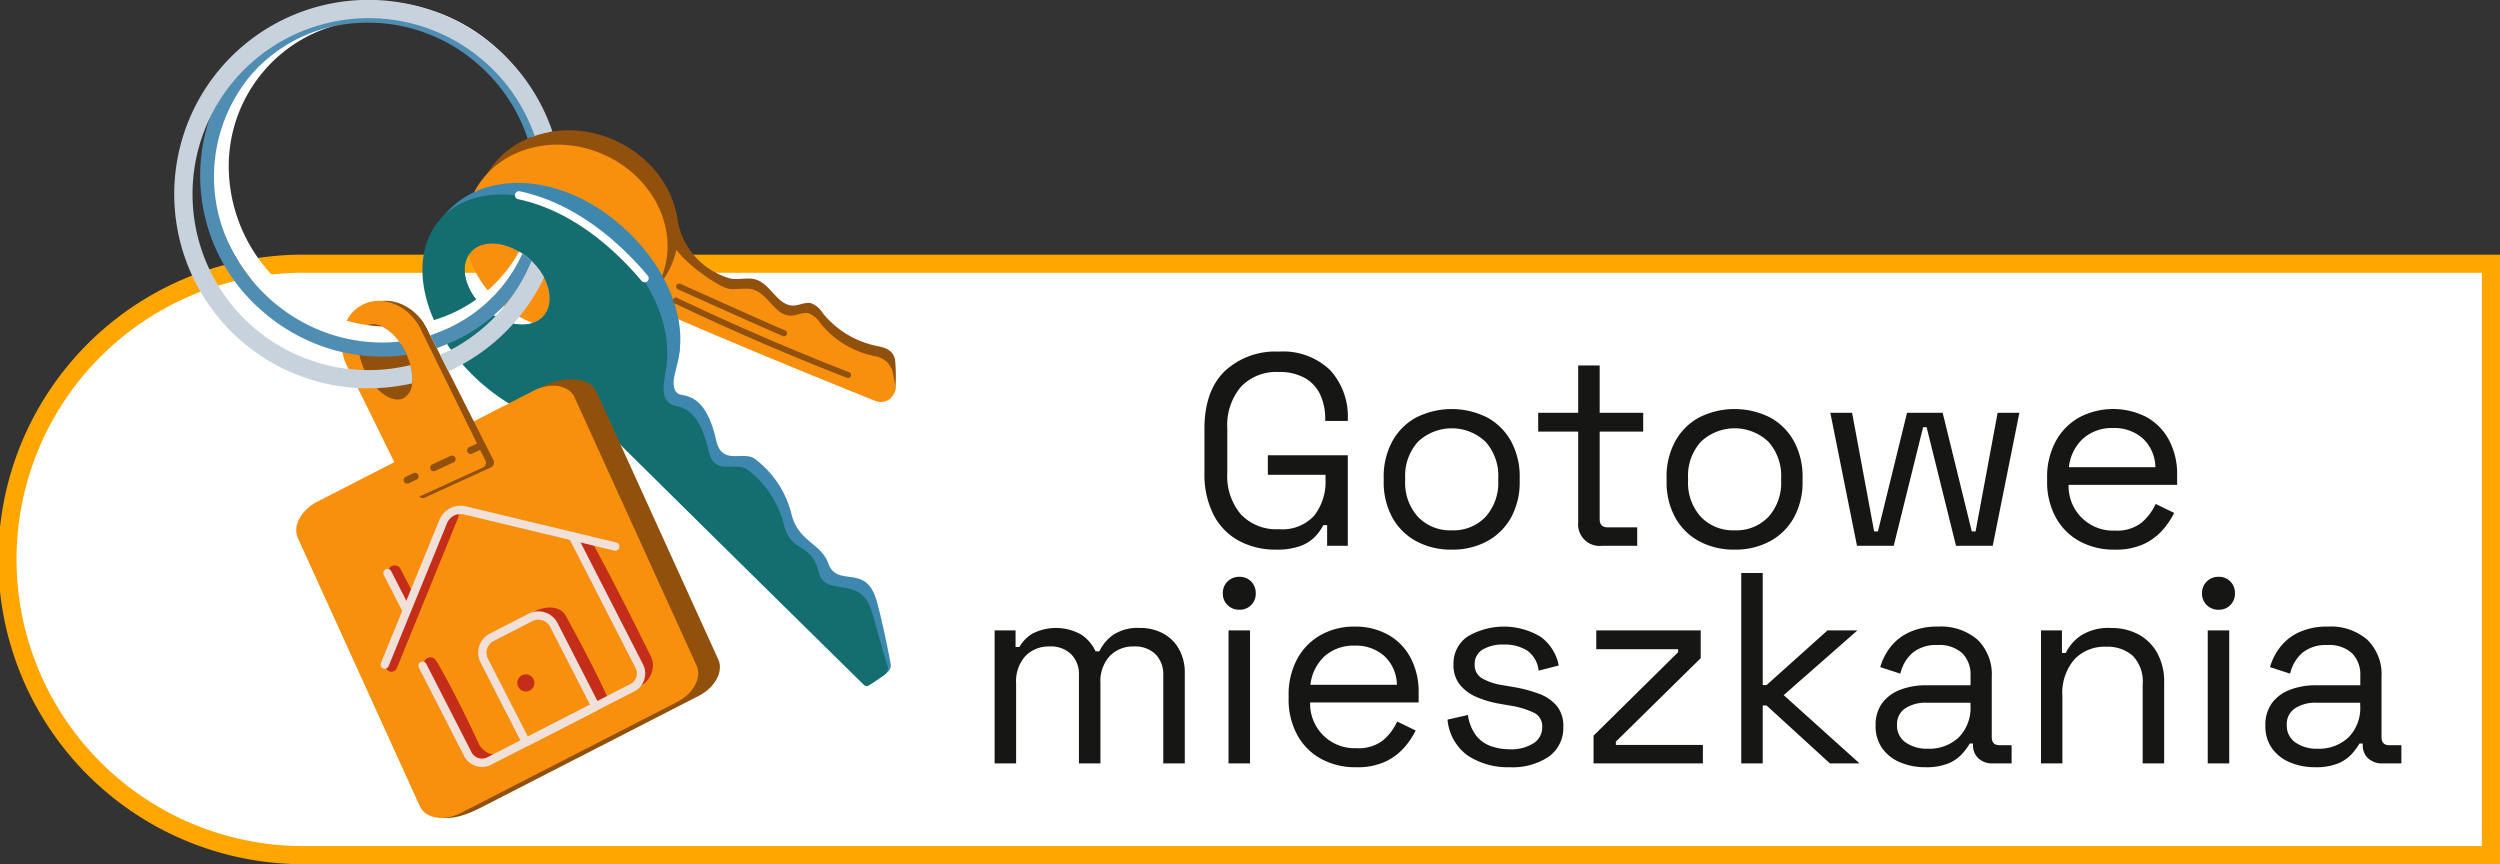 <svg xmlns="http://www.w3.org/2000/svg" xmlns:xlink="http://www.w3.org/1999/xlink" width="275.734" height="95.313" viewBox="0 0 275.734 95.313"><rect x="0" y="0" width="275.734" height="95.313" fill="#333333" stroke="none"/><defs><clipPath id="a"><rect width="275.734" height="95.313" transform="translate(0 0)" fill="none"/></clipPath></defs><g transform="translate(0 0)"><g clip-path="url(#a)"><path d="M33.614,29.086h241.12V94.313H33.614a32.614,32.614,0,1,1,0-65.227" fill="#fff"/><path d="M33.614,28.086h242.12V95.313H33.614a33.614,33.614,0,1,1,0-67.227Zm240.12,2H33.614a31.614,31.614,0,1,0,0,63.227h240.12Z" fill="#ffa700"/><path d="M140.763,60.619a8.468,8.468,0,0,1-4.125-.975,6.833,6.833,0,0,1-2.79-2.865,9.879,9.879,0,0,1-1.005-4.68V47.3q0-4.17,2.22-6.345a8.163,8.163,0,0,1,5.971-2.175,7.479,7.479,0,0,1,5.669,2.04,7.575,7.575,0,0,1,1.951,5.46v.15h-2.491v-.21a6.289,6.289,0,0,0-.54-2.67,4.107,4.107,0,0,0-1.679-1.845,5.651,5.651,0,0,0-2.91-.675,5.374,5.374,0,0,0-4.17,1.635,6.513,6.513,0,0,0-1.5,4.575v4.92a6.513,6.513,0,0,0,1.5,4.575,5.408,5.408,0,0,0,4.2,1.635,4.767,4.767,0,0,0,3.886-1.5,6.053,6.053,0,0,0,1.245-3.99v-.51h-6.361v-2.16h8.821V60.2h-2.281v-2.28h-.42a5.388,5.388,0,0,1-.929,1.29,4.335,4.335,0,0,1-1.62,1.02,7.515,7.515,0,0,1-2.641.39" fill="#161615"/><path d="M160.113,60.62a8,8,0,0,1-3.914-.93,6.6,6.6,0,0,1-2.642-2.625,8.1,8.1,0,0,1-.944-4v-.39a8.117,8.117,0,0,1,.944-3.99,6.576,6.576,0,0,1,2.642-2.64,8.7,8.7,0,0,1,7.828,0,6.582,6.582,0,0,1,2.642,2.64,8.128,8.128,0,0,1,.944,3.99v.39a8.106,8.106,0,0,1-.944,4,6.608,6.608,0,0,1-2.642,2.625,8.006,8.006,0,0,1-3.914.93m0-2.13a4.875,4.875,0,0,0,3.734-1.485,5.614,5.614,0,0,0,1.4-4.005v-.27a5.614,5.614,0,0,0-1.4-4.005,5.419,5.419,0,0,0-7.454,0,5.573,5.573,0,0,0-1.411,4.005V53a5.573,5.573,0,0,0,1.411,4.005,4.891,4.891,0,0,0,3.72,1.485" fill="#161615"/><path d="M176.673,60.2a2.369,2.369,0,0,1-2.609-2.58V47.6h-4.411V45.53h4.411V40.31h2.37v5.22h4.8V47.6h-4.8v9.66q0,.9.869.9h3.27V60.2Z" fill="#161615"/><path d="M191.313,60.62a8,8,0,0,1-3.914-.93,6.6,6.6,0,0,1-2.641-2.625,8.1,8.1,0,0,1-.945-4v-.39a8.118,8.118,0,0,1,.945-3.99,6.574,6.574,0,0,1,2.641-2.64,8.7,8.7,0,0,1,7.829,0,6.58,6.58,0,0,1,2.641,2.64,8.117,8.117,0,0,1,.944,3.99v.39a8.1,8.1,0,0,1-.944,4,6.605,6.605,0,0,1-2.641,2.625,8.008,8.008,0,0,1-3.915.93m0-2.13a4.878,4.878,0,0,0,3.735-1.485,5.614,5.614,0,0,0,1.4-4.005v-.27a5.614,5.614,0,0,0-1.4-4.005,5.421,5.421,0,0,0-7.455,0,5.577,5.577,0,0,0-1.41,4.005V53a5.577,5.577,0,0,0,1.41,4.005,4.894,4.894,0,0,0,3.72,1.485" fill="#161615"/><path d="M204.814,60.2l-2.94-14.67h2.4l2.43,13.08h.42l3.21-13.08h3.93l3.21,13.08h.42l2.43-13.08h2.4l-2.94,14.67h-4.05l-3.24-13.08h-.39l-3.24,13.08Z" fill="#161615"/><path d="M233.224,60.62a7.821,7.821,0,0,1-3.9-.945,6.6,6.6,0,0,1-2.61-2.655,8.158,8.158,0,0,1-.93-3.96V52.7a8.223,8.223,0,0,1,.93-3.99,6.654,6.654,0,0,1,2.58-2.655,8.022,8.022,0,0,1,7.44-.06,6.267,6.267,0,0,1,2.49,2.535,7.959,7.959,0,0,1,.9,3.87v1.08h-11.97a4.9,4.9,0,0,0,5.13,5.04,4.358,4.358,0,0,0,2.91-.87,5.857,5.857,0,0,0,1.56-2.07l2.04.99a8.719,8.719,0,0,1-1.245,1.86,6.413,6.413,0,0,1-2.07,1.56,7.348,7.348,0,0,1-3.255.63m-5.04-9.09h9.54a4.418,4.418,0,0,0-1.394-3.18,4.7,4.7,0,0,0-3.256-1.14,4.8,4.8,0,0,0-3.3,1.14,5.051,5.051,0,0,0-1.59,3.18" fill="#161615"/><path d="M109.7,84.2V69.53h2.31v1.83h.419a4.263,4.263,0,0,1,1.38-1.44,5.674,5.674,0,0,1,5.476.09,4.426,4.426,0,0,1,1.545,1.83h.42a4.737,4.737,0,0,1,1.545-1.83,4.867,4.867,0,0,1,2.9-.75,5.336,5.336,0,0,1,2.579.6,4.413,4.413,0,0,1,1.756,1.725,5.311,5.311,0,0,1,.645,2.685V84.2H128.3V74.48a3.146,3.146,0,0,0-.855-2.325,3.225,3.225,0,0,0-2.386-.855,3.565,3.565,0,0,0-2.654,1.05,4.138,4.138,0,0,0-1.035,3.03V84.2H119V74.48a3.138,3.138,0,0,0-.856-2.325,3.22,3.22,0,0,0-2.384-.855,3.569,3.569,0,0,0-2.656,1.05,4.142,4.142,0,0,0-1.034,3.03V84.2Z" fill="#161615"/><path d="M136.7,67.249a1.793,1.793,0,0,1-1.305-.51,1.719,1.719,0,0,1-.525-1.29,1.757,1.757,0,0,1,.525-1.319,1.8,1.8,0,0,1,1.305-.511,1.749,1.749,0,0,1,1.29.511,1.784,1.784,0,0,1,.51,1.319,1.744,1.744,0,0,1-1.8,1.8m-1.2,2.28h2.37V84.2H135.5Z" fill="#161615"/><path d="M149.568,84.62a7.817,7.817,0,0,1-3.9-.945,6.585,6.585,0,0,1-2.61-2.655,8.148,8.148,0,0,1-.931-3.96V76.7a8.212,8.212,0,0,1,.931-3.99,6.645,6.645,0,0,1,2.579-2.655,7.471,7.471,0,0,1,3.781-.945,7.4,7.4,0,0,1,3.659.885,6.267,6.267,0,0,1,2.49,2.535,7.948,7.948,0,0,1,.9,3.87v1.08H144.5a4.9,4.9,0,0,0,5.13,5.04,4.358,4.358,0,0,0,2.91-.87,5.857,5.857,0,0,0,1.56-2.07l2.04.99a8.719,8.719,0,0,1-1.245,1.86,6.419,6.419,0,0,1-2.069,1.56,7.355,7.355,0,0,1-3.256.63m-5.039-9.09h9.539a4.418,4.418,0,0,0-1.394-3.18,4.7,4.7,0,0,0-3.255-1.14,4.8,4.8,0,0,0-3.3,1.14,5.05,5.05,0,0,0-1.589,3.18" fill="#161615"/><path d="M166.519,84.619a8.069,8.069,0,0,1-4.6-1.26,5.453,5.453,0,0,1-2.265-3.99l2.25-.51a4.853,4.853,0,0,0,.9,2.265,3.6,3.6,0,0,0,1.636,1.17,6.2,6.2,0,0,0,2.085.345,4.537,4.537,0,0,0,2.609-.66,2.047,2.047,0,0,0,.96-1.77,1.649,1.649,0,0,0-.915-1.605,9.584,9.584,0,0,0-2.505-.765l-1.229-.21a11.018,11.018,0,0,1-2.58-.75A4.733,4.733,0,0,1,161,75.5a3.42,3.42,0,0,1-.689-2.19,3.6,3.6,0,0,1,1.529-3.09,7.87,7.87,0,0,1,8.085.015,5.114,5.114,0,0,1,1.995,3.165l-2.219.57a3.091,3.091,0,0,0-1.29-2.235,4.632,4.632,0,0,0-2.521-.645,4.369,4.369,0,0,0-2.369.555,1.816,1.816,0,0,0-.87,1.635,1.671,1.671,0,0,0,.825,1.545,6.458,6.458,0,0,0,2.2.735l1.231.21a15.651,15.651,0,0,1,2.8.735,4.666,4.666,0,0,1,1.981,1.335,3.418,3.418,0,0,1,.734,2.28,3.877,3.877,0,0,1-1.6,3.33,7.158,7.158,0,0,1-4.305,1.17" fill="#161615"/><path d="M175.758,84.2V81.14l9.33-9.21V71.6h-9.03V69.53h11.52v3.06l-9.36,9.21v.36h9.6V84.2Z" fill="#161615"/><path d="M192.048,84.2v-21h2.37V75.56h.42l6.72-6.03h3.3l-8.13,7.14,8.37,7.53h-3.271l-6.989-6.39h-.42V84.2Z" fill="#161615"/><path d="M212.358,84.619a7.011,7.011,0,0,1-2.79-.54,4.559,4.559,0,0,1-1.98-1.56,4.208,4.208,0,0,1-.72-2.49,4.056,4.056,0,0,1,.72-2.475,4.389,4.389,0,0,1,1.98-1.47,7.656,7.656,0,0,1,2.82-.5h4.95v-1.08a3.3,3.3,0,0,0-.915-2.46,3.721,3.721,0,0,0-2.715-.9,4.089,4.089,0,0,0-2.76.855,4.314,4.314,0,0,0-1.349,2.3l-2.221-.72a6.66,6.66,0,0,1,1.141-2.235,5.589,5.589,0,0,1,2.085-1.62,7.3,7.3,0,0,1,3.134-.615,6.177,6.177,0,0,1,4.38,1.455,5.326,5.326,0,0,1,1.56,4.095v6.63q0,.9.841.9h1.349V84.2H219.8a2.244,2.244,0,0,1-1.59-.555,1.925,1.925,0,0,1-.6-1.485v-.15h-.36a7.087,7.087,0,0,1-.885,1.185,4.205,4.205,0,0,1-1.514,1.02,6.486,6.486,0,0,1-2.491.405m.27-2.04a4.729,4.729,0,0,0,3.4-1.245,4.6,4.6,0,0,0,1.3-3.5v-.33h-4.859a4.084,4.084,0,0,0-2.326.615,2.075,2.075,0,0,0-.915,1.845,2.241,2.241,0,0,0,.946,1.92,4.035,4.035,0,0,0,2.444.69" fill="#161615"/><path d="M225.109,84.2V69.53h2.31v2.49h.419a5.005,5.005,0,0,1,1.636-1.9,5.681,5.681,0,0,1,3.4-.855,6.23,6.23,0,0,1,2.955.69,5.181,5.181,0,0,1,2.085,2.04,6.564,6.564,0,0,1,.78,3.33V84.2h-2.37V75.5a4.1,4.1,0,0,0-1.1-3.18,4.242,4.242,0,0,0-2.955-.99,4.6,4.6,0,0,0-3.465,1.38,5.69,5.69,0,0,0-1.335,4.11V84.2Z" fill="#161615"/><path d="M244.7,67.249a1.793,1.793,0,0,1-1.305-.51,1.719,1.719,0,0,1-.525-1.29,1.757,1.757,0,0,1,.525-1.319,1.8,1.8,0,0,1,1.305-.511,1.749,1.749,0,0,1,1.29.511,1.784,1.784,0,0,1,.51,1.319,1.744,1.744,0,0,1-1.8,1.8m-1.2,2.28h2.37V84.2H243.5Z" fill="#161615"/><path d="M255.346,84.619a7.011,7.011,0,0,1-2.79-.54,4.559,4.559,0,0,1-1.98-1.56,4.208,4.208,0,0,1-.72-2.49,4.056,4.056,0,0,1,.72-2.475,4.389,4.389,0,0,1,1.98-1.47,7.656,7.656,0,0,1,2.82-.5h4.95v-1.08a3.3,3.3,0,0,0-.915-2.46,3.721,3.721,0,0,0-2.715-.9,4.089,4.089,0,0,0-2.76.855,4.314,4.314,0,0,0-1.349,2.3l-2.221-.72a6.66,6.66,0,0,1,1.141-2.235,5.589,5.589,0,0,1,2.085-1.62,7.3,7.3,0,0,1,3.134-.615,6.177,6.177,0,0,1,4.38,1.455,5.326,5.326,0,0,1,1.56,4.095v6.63q0,.9.841.9h1.349V84.2h-2.07a2.244,2.244,0,0,1-1.59-.555,1.925,1.925,0,0,1-.6-1.485v-.15h-.36a7.087,7.087,0,0,1-.885,1.185,4.206,4.206,0,0,1-1.514,1.02,6.486,6.486,0,0,1-2.491.405m.27-2.04a4.729,4.729,0,0,0,3.4-1.245,4.6,4.6,0,0,0,1.3-3.5v-.33h-4.859a4.084,4.084,0,0,0-2.326.615,2.075,2.075,0,0,0-.915,1.845,2.241,2.241,0,0,0,.946,1.92,4.035,4.035,0,0,0,2.444.69" fill="#161615"/><path d="M96.846,38.188c.957.182,1.786.549,1.893,1.678a20.017,20.017,0,0,1,.014,3.044c-.04.688-.766.668-1.93.2-6.067-2.43-21.116-8.533-31.051-13.162,1.194-1.615,4.694-4.429,5.886-6.042,1.078.515,2.337-2.279,3.007-.085a8.122,8.122,0,0,0,5.9,6.9c.921.178,1.9-.166,2.8.112,1.644.507,2.414,2.893,4.134,2.867.665-.012,1.315-.414,1.96-.259a2.709,2.709,0,0,1,1.3,1.114,10.311,10.311,0,0,0,6.089,3.631" fill="#91500c"/><path d="M96.592,39.3A2.374,2.374,0,0,1,98.5,41.175l0,.019.227,1.263a1.6,1.6,0,0,1-2.165,1.767c-6.067-2.43-21.116-8.533-31.051-13.162,1.194-1.615,4.694-4.429,5.886-6.042,1.078.515.926-.373,2.025.169.488,3.147,5.942,6.466,6.879,6.648.921.178,1.9-.166,2.8.112,1.644.507,2.414,2.893,4.134,2.867.665-.012,1.315-.414,1.96-.259a2.709,2.709,0,0,1,1.3,1.114A10.311,10.311,0,0,0,96.592,39.3" fill="#f8900e"/><path d="M67.671,15.417c5.756,2.5,8.623,8.669,6.4,13.778S65.391,36.42,59.634,33.92s-8.623-8.668-6.4-13.778,8.685-7.225,14.442-4.725" fill="#91500c"/><path d="M66.48,17c5.757,2.5,8.624,8.669,6.4,13.778S64.2,38.007,58.444,35.507s-8.624-8.668-6.4-13.778S60.724,14.5,66.48,17" fill="#f8900e"/><path d="M61.971,40.6c3.089,3.214,34.391,34.01,34.391,34.01s.222.718,1.6-.55a.9.9,0,0,0,.277-.815c-.3-1.671-1.117-5.542-1.571-7.048-.886-2.935-2.552-2.314-4.081-2.784a1.894,1.894,0,0,1-1.208-1.219C90.6,59.94,88.169,59.8,87.34,56.883a10.926,10.926,0,0,0-4.1-6.287c-1.317-.9-3.6.783-4.239-2-.983-4.3-2.572-4.834-3.89-5.059a.9.9,0,0,1-.7-.606c-.38-1.147.266-1.912.576-4.481C69.419,29.4,65.824,41.4,61.971,40.6" fill="#3e88b0"/><path d="M68.5,24.87c-6.388-5.583-14.192-6.05-18.532-2.135a10.607,10.607,0,0,0-.96.979l-.005,0c-4.566,5.292-.447,11.845,5.563,17.095,5.854,5.117,13.316,6.345,17.485,3.123a7.572,7.572,0,0,0,1.048-.988c3.846-4.4,1.787-12.5-4.6-18.079m-8.189,9.458a2.514,2.514,0,0,1-.348.514c-1.338,1.53-4.221,1.2-6.442-.741s-2.937-4.757-1.6-6.286a2.589,2.589,0,0,1,.7-.567c1.489-.827,3.855-.34,5.737,1.308,1.992,1.739,2.773,4.183,1.948,5.772" fill="#3e88b0"/><path d="M61.138,41.775c2.929,3.048,31.221,30.891,34.147,33.77a.435.435,0,0,0,.538.058,21.314,21.314,0,0,0,1.8-1.238.826.826,0,0,0,.272-.89c-.745-2.393-1.264-4.452-1.736-6.015-.913-3.025-3.036-2.4-4.728-3a1.749,1.749,0,0,1-1.091-1.243c-.866-3.486-2.984-2.169-3.833-5.159a10.926,10.926,0,0,0-4.1-6.287c-1.317-.9-3.6.783-4.239-2-.936-4.093-2.419-4.773-3.7-5.024a1.568,1.568,0,0,1-1.007-.7c-.636-.99.041-2.766.117-4.567-5.566-9.05-8.589,3.1-12.442,2.3" fill="#146e70"/><path d="M67.062,26.349c-6.132-5.36-14.024-6.453-18.05-2.635l-.005,0a6.621,6.621,0,0,0-.478.5c-3.848,4.4-1.788,12.5,4.6,18.078s14.683,6.537,18.532,2.135c.138-.158.269-.324.394-.492,3.3-4.491,1.161-12.206-4.993-17.588m-6.747,7.979a2.514,2.514,0,0,1-.348.514c-1.338,1.53-4.221,1.2-6.442-.741s-2.937-4.757-1.6-6.286a2.589,2.589,0,0,1,.7-.567c1.489-.827,3.855-.34,5.737,1.308,1.992,1.739,2.773,4.183,1.948,5.772" fill="#146e70"/><path d="M77.074,76.744,53.21,88.986c-3.707,1.943-5.443,1.324-6.058-.028L35.234,58.647c-.594-1.306.361-3.081,2.153-4L59.536,42.8c2.926-1.608,5.606-1.016,6.221.336l13.47,29.61c.594,1.305-.361,3.081-2.153,4" fill="#91500c"/><path d="M74.685,77.425,50.821,89.667c-1.855.952-3.891.622-4.506-.73L32.845,59.328c-.594-1.306.361-3.081,2.153-4L58.863,43.085c1.855-.952,3.89-.622,4.505.73l13.47,29.61c.594,1.305-.361,3.081-2.153,4" fill="#f8900e"/><path d="M54.141,51.55l-7.306,3.344a.475.475,0,0,1-.621-.218L38.89,40.13c-1.128-2.662-.255-5.581,1.973-6.6,2.34-1.071,5.265.361,6.45,3.159l7.106,14.063a.586.586,0,0,1-.278.8" fill="#91500c"/><path d="M45.215,34.675a6.12,6.12,0,0,1,.884,1.09l0,0c.074.115.145.233.211.356a.214.214,0,0,1,.019.037,1.12,1.12,0,0,1,.055.1l.009.016c.03.057.058.115.085.174.039.078.076.161.11.243l.148.3.193.394.421.853.357.725.78,1.582L53.538,50.8a.557.557,0,0,1-.266.758l-7,3.2-.751.345L39.032,41.912l-.87-1.772c-.022-.048-.04-.1-.059-.145a6.126,6.126,0,0,1-.41-1.711,5.645,5.645,0,0,1,.042-1.367c0-.017.005-.031.007-.048a4.923,4.923,0,0,1,.56-1.619,4.024,4.024,0,0,1,1.832-1.711,3.967,3.967,0,0,1,1.956-.345,5.079,5.079,0,0,1,3.125,1.481" fill="#f8900e"/><path d="M43.661,37.23c.037.042.074.084.109.131s.061.072.09.109c.06.078.121.159.181.242A8.148,8.148,0,0,1,44.7,38.8a7.618,7.618,0,0,1,.561,1.467,5.566,5.566,0,0,1,.208,1.8c0,.059-.009.115-.015.172,0,.016,0,.032,0,.046a1.965,1.965,0,0,1-.943,1.632c-.828.416-1.967-.059-2.961-1.108A7.489,7.489,0,0,1,40.3,41.005c-.031-.061-.06-.124-.091-.185-1.013-2.159-.9-4.338.284-4.93a1.515,1.515,0,0,1,.958-.121,2.5,2.5,0,0,1,.7.234l.006,0c.049.023.1.048.143.074a3.458,3.458,0,0,1,.418.264l.014.011a4.113,4.113,0,0,1,.425.349,5.687,5.687,0,0,1,.51.527" fill="#91500c"/><path d="M58.368,28.556a7.774,7.774,0,0,0-.753-.581c-.118-.08-.239-.157-.359-.228a15.816,15.816,0,0,1-1.943,2.76c-.046.055-.094.107-.143.16a15.427,15.427,0,0,1-1.381,1.363c-.029.028-.06.056-.092.082a15.912,15.912,0,0,1-4.511,2.728c-.434.175-.874.33-1.323.465-.284.087-.824.267-1.111.339a7.51,7.51,0,0,1,.653,1.228l.064.125.5.363c.276-.076.552-.159.827-.246.541-.176,1.076-.376,1.6-.6a17.9,17.9,0,0,0,4.774-3.023c.007-.008.017-.014.024-.022q.5-.437.967-.919c.151-.155.3-.316.447-.478.075-.08.146-.16.218-.243q.436-.5.832-1.027a17.821,17.821,0,0,0,1.188-1.788c-.072-.076-.147-.152-.225-.225s-.164-.154-.25-.229M54.653,5.2c-.043-.042-.089-.081-.134-.121A19.82,19.82,0,0,0,47.15,1a.18.18,0,0,1-.022-.006A18.8,18.8,0,0,0,30.362,3.9a18.091,18.091,0,0,0-4.355,4.762,18.247,18.247,0,0,0-2.7,11.382,19.393,19.393,0,0,0,3.468,9.486,20.155,20.155,0,0,0,7.413,6.41,19.319,19.319,0,0,0,2.573,1.072c.263.088.527.171.794.248a19.474,19.474,0,0,0,4.238.735,18.769,18.769,0,0,0,2.442-.007c-.07-.106-.143-.211-.216-.311a5.341,5.341,0,0,0-1.866-1.67c-.235-.008-.466-.026-.7-.045a17.278,17.278,0,0,1-3.342-.627c-.235-.068-.47-.14-.7-.219a17.842,17.842,0,0,1-6.077-3.5A17.59,17.59,0,0,1,25.3,19.869,16.16,16.16,0,0,1,29.215,7.7c.194-.222.389-.436.592-.643a16.016,16.016,0,0,1,6.6-4.076,16.846,16.846,0,0,1,4.785-.8,17.434,17.434,0,0,1,5.357.724l.028.009A17.835,17.835,0,0,1,53.2,6.591c.019.015.038.034.056.051A17.682,17.682,0,0,1,58.63,15.1c.11-.046.223-.085.338-.123.227-.08.462-.152.7-.214.292-.082.591-.149.893-.2a19.631,19.631,0,0,0-5.226-8.729c-.222-.216-.448-.427-.681-.632" fill="#fff"/><path d="M58.843,29.01c-.072-.076-.147-.152-.225-.225s-.165-.154-.251-.228a7.5,7.5,0,0,0-.753-.581,16.354,16.354,0,0,1-1.939,3.239c-.215.282-.442.559-.678.83-.2.228-.4.446-.608.66l-.005,0c-.023.024-.045.046-.07.069a16.507,16.507,0,0,1-4.356,3.169c-.477.241-.963.455-1.458.647-.257.1-.769.315-1.031.4l.25.495.463.916c.3-.1.842-.339,1.133-.459A17.964,17.964,0,0,0,55.5,33.8l.051-.052q.315-.328.62-.675l.071-.083c.207-.241.4-.483.6-.731a17.89,17.89,0,0,0,2.011-3.239c.02-.039.037-.079.056-.119-.021.038-.041.075-.064.111M53.772,5.933A19.584,19.584,0,0,0,30.362,3.9a18.144,18.144,0,0,0-7.23,9.134,19.679,19.679,0,0,0,5.824,21.3,20.26,20.26,0,0,0,7.755,4.236c.283.08.568.155.854.222a19.727,19.727,0,0,0,4.811.54,18.431,18.431,0,0,0,2.485-.186c-.049-.112-.1-.222-.154-.33a8.317,8.317,0,0,0-.474-.826c-.071-.106-.143-.21-.217-.31a17.747,17.747,0,0,1-2.3.093,18.15,18.15,0,0,1-4.159-.59c-.267-.067-.531-.141-.794-.222a18.519,18.519,0,0,1-2.581-1.019,18.938,18.938,0,0,1-7.414-6.409,17.474,17.474,0,0,1,.959-21.311c.2-.229.4-.449.613-.665A16.679,16.679,0,0,1,36.4,2.984,18.335,18.335,0,0,1,52.746,7.108a18.6,18.6,0,0,1,5.448,8.174c.141-.065.287-.125.436-.179.11-.045.223-.085.337-.122.228-.081.463-.153.7-.214a20.151,20.151,0,0,0-5.9-8.834" fill="#4f8db3"/><path d="M58.843,29.01l.008.008c.02-.04.036-.079.056-.119-.021.038-.041.075-.064.111m0,0,.008.008c.02-.04.036-.079.056-.119-.021.038-.041.075-.064.111m0,0,.008.008c.02-.04.036-.079.056-.119-.021.038-.041.075-.064.111m0,0c-.072-.076-.147-.152-.225-.225a19.009,19.009,0,0,1-.963,2.013c-.267.481-.554.955-.866,1.419-.174.259-.357.516-.546.771q-.3.405-.626.8c-.006.006-.011.014-.017.021-.1.13-.215.259-.327.387a19.329,19.329,0,0,1-3.939,3.437,18.5,18.5,0,0,1-1.593.943c-.305.163-.882.41-1.2.554l.935,1.851c.437-.2,1.1-.573,1.525-.807q.884-.486,1.728-1.062a21.137,21.137,0,0,0,3.255-2.736c.271-.277.538-.564.8-.861.169-.193.333-.387.492-.585.091-.109.181-.224.269-.337q.482-.614.907-1.257A20.339,20.339,0,0,0,60.007,30.6a6.932,6.932,0,0,0-1.156-1.581c.02-.04.036-.079.056-.119-.021.038-.041.075-.064.111M54.748,5.282c-.032-.028-.062-.054-.1-.081A21.268,21.268,0,0,0,47.15,1a.18.18,0,0,1-.022-.006,21.421,21.421,0,1,0-8.893,41.7q.45.051.9.081a21.267,21.267,0,0,0,2.408.035,21.684,21.684,0,0,0,3.9-.524c.007-.071.016-.144.02-.218a5.622,5.622,0,0,0-.208-1.8,18.989,18.989,0,0,1-1.989.377,19.3,19.3,0,0,1-5.2,0c-.3-.038-.594-.083-.889-.138A19.412,19.412,0,0,1,26.006,8.661c.008-.008.014-.017.022-.025.236-.268.475-.527.721-.779A19.48,19.48,0,0,1,46.543,2.91l.029.009a19.322,19.322,0,0,1,6.683,3.723c.059.048.118.1.175.149a19.251,19.251,0,0,1,5.537,8.189c.227-.08.463-.152.7-.214.292-.082.59-.149.892-.2.12-.024.242-.045.365-.062a21.268,21.268,0,0,0-5.315-8.424c-.277-.27-.565-.537-.861-.8" fill="#c8d2dc"/><path d="M93.775,41.593a.335.335,0,0,1-.361.078c-6.4-2.488-12.779-5.246-18.976-8.195a.335.335,0,1,1,.288-.6c6.181,2.943,12.551,5.694,18.931,8.176a.334.334,0,0,1,.19.433.342.342,0,0,1-.072.112" fill="#91500c"/><path d="M86.711,36.988a.333.333,0,0,1-.362.078c-1.042-.412-11.161-4.965-11.592-5.158a.335.335,0,0,1,.275-.61c.105.048,10.535,4.74,11.562,5.146a.334.334,0,0,1,.188.434.341.341,0,0,1-.071.11" fill="#91500c"/><path d="M46.064,52.812a.379.379,0,0,1-.115.081l-.887.415a.392.392,0,0,1-.331-.71l.887-.414a.392.392,0,0,1,.446.628" fill="#91500c"/><path d="M50.139,50.909a.379.379,0,0,1-.115.081l-2.038.952a.392.392,0,0,1-.331-.71l2.038-.951a.392.392,0,0,1,.446.628" fill="#91500c"/><path d="M53.064,49.544a.379.379,0,0,1-.115.081l-.887.415a.392.392,0,0,1-.331-.71l.887-.414a.392.392,0,0,1,.446.628" fill="#91500c"/><path d="M71.42,31l-.032.03a.446.446,0,0,1-.628-.053c-2.877-3.407-7.577-7.735-13.632-9.01a.446.446,0,0,1,.184-.872c4.989,1.05,9.875,4.268,14.129,9.307a.446.446,0,0,1-.021.6" fill="#fff"/><path d="M55.021,83.644c-.05.05-.1.094-.151.142s-.14.092-.21.129a1.721,1.721,0,0,1-.219.1,1.823,1.823,0,0,1-.232.069,1.892,1.892,0,0,1-.487.049,1.561,1.561,0,0,1-.247-.018,1.8,1.8,0,0,1-.243-.045,2.263,2.263,0,0,1-.464-.164,1.723,1.723,0,0,1-.218-.112,2.172,2.172,0,0,1-.2-.132,1.623,1.623,0,0,1-.191-.148,2.291,2.291,0,0,1-.179-.16A3.924,3.924,0,0,1,51.66,83a.219.219,0,0,1-.028-.042L51.6,82.9l-.638-1.152c-.212-.385-.428-.766-.635-1.153l-.62-1.161c-.209-.386-.411-.775-.611-1.166s-.4-.778-.6-1.171l-.586-1.178c-.189-.4-.382-.79-.567-1.188s-.368-.8-.542-1.2a.735.735,0,0,1,1.306-.669c.226.377.442.759.656,1.142s.422.77.633,1.155l.614,1.163c.206.388.4.781.6,1.171s.4.782.589,1.177l.58,1.182c.193.394.377.793.564,1.189l.563,1.19-.058-.093.084.12c.027.041.06.075.089.115s.061.073.091.11.065.069.1.1a.94.94,0,0,0,.1.1c.035.032.069.065.106.093a.907.907,0,0,0,.111.085.88.88,0,0,0,.116.079,1.154,1.154,0,0,0,.123.071.938.938,0,0,0,.127.063,1.042,1.042,0,0,0,.134.054,1.117,1.117,0,0,0,.142.045,1.352,1.352,0,0,0,.149.034c.051.013.1.012.157.023s.1.008.154.013.133-.012.2-.013h.007a.243.243,0,0,1,.247.238.251.251,0,0,1-.068.174" fill="#c42d18"/><path d="M65.175,59.562l.363.662c.23.421.55,1.028.938,1.754.193.364.407.755.623,1.174l.686,1.315c.471.915.975,1.889,1.47,2.869s.993,1.957,1.447,2.88c.228.461.449.907.659,1.329l.305.616.163.333.059.147c.023.062.051.159.071.236a2.4,2.4,0,0,1-.131,1.443,2.569,2.569,0,0,1-.576.879,2.166,2.166,0,0,1-.559.394,2.335,2.335,0,0,1-.23.085.32.32,0,0,1-.326-.522l.038-.041s.037-.042.108-.119a2.18,2.18,0,0,0,.247-.369,2.273,2.273,0,0,0,.224-.647,2.155,2.155,0,0,0,.037-.4,1.351,1.351,0,0,0-.055-.374c-.009-.021,0-.025-.019-.062s-.044-.1-.067-.144l0,0c0-.01.034.072.017.035l0-.009-.01-.018-.019-.035-.038-.072-.078-.146-.323-.606c-.222-.416-.457-.854-.7-1.308-.488-.906-.992-1.881-1.5-2.852s-1.01-1.948-1.481-2.863L65.837,63.8c-.216-.42-.41-.821-.594-1.189-.365-.738-.673-1.351-.882-1.783l-.328-.68a.642.642,0,0,1,1.142-.588" fill="#c42d18"/><path d="M43.633,73.9a.642.642,0,0,1-1.055-.691l6.763-16.588a.642.642,0,0,1,1.189.485L43.767,73.694a.643.643,0,0,1-.134.206" fill="#c42d18"/><path d="M58.492,67.763l.03-.026a.948.948,0,0,1,.1-.075,2.986,2.986,0,0,1,.409-.249c.09-.046.194-.093.307-.142s.242-.088.381-.129a3.357,3.357,0,0,1,.993-.135,2.481,2.481,0,0,1,.627.09,1.854,1.854,0,0,1,.689.364,1.665,1.665,0,0,1,.3.337c.1.153.117.205.168.3.093.168.185.34.281.515.19.35.386.712.586,1.079s.4.744.6,1.119c.4.749.79,1.505,1.152,2.213.184.353.353.7.517,1.025s.318.635.457.922c.281.572.507,1.053.665,1.389s.244.531.244.531a.643.643,0,0,1-1.143.586l-.288-.508c-.181-.325-.438-.79-.738-1.352-.152-.28-.312-.586-.482-.909s-.35-.663-.529-1.019c-.363-.709-.749-1.466-1.123-2.229-.186-.381-.379-.759-.56-1.137s-.36-.748-.532-1.107l-.255-.528c-.037-.079-.1-.2-.1-.2a.393.393,0,0,0-.059-.085,1.09,1.09,0,0,0-.576-.263,3.964,3.964,0,0,0-.74-.061c-.233,0-.441.022-.613.042s-.308.046-.4.06-.15.032-.147.031a.247.247,0,0,1-.329-.113.244.244,0,0,1,.113-.328" fill="#c42d18"/><path d="M45.947,67.3a.712.712,0,0,1-.191.141.734.734,0,0,1-.988-.319L42.89,63.452a.734.734,0,1,1,1.306-.669l1.878,3.666a.733.733,0,0,1-.127.847" fill="#c42d18"/><path d="M70.536,75.83a2.187,2.187,0,0,1-.575.424L54.167,84.343a2.217,2.217,0,0,1-2.979-.961l-4.993-9.75a.459.459,0,0,1,.817-.418l4.993,9.75a1.3,1.3,0,0,0,1.744.562l15.793-8.089a1.3,1.3,0,0,0,.563-1.743L62.766,59.363a.458.458,0,0,1,.816-.418l7.34,14.331a2.218,2.218,0,0,1-.386,2.554" fill="#f0e0d8"/><path d="M68.184,60.6a.456.456,0,0,1-.436.126L51.192,56.743a1.619,1.619,0,0,0-1.889.967L42.861,73.473a.459.459,0,0,1-.85-.347l6.442-15.763a2.534,2.534,0,0,1,2.954-1.513l16.555,3.985a.459.459,0,0,1,.339.554.452.452,0,0,1-.117.212" fill="#f0e0d8"/><path d="M66.022,78.245a.454.454,0,0,1-.119.088l-7.677,3.932a.46.46,0,0,1-.618-.2l-4.608-9a2.368,2.368,0,0,1,1.027-3.186l4.28-2.192a2.37,2.37,0,0,1,3.186,1.028l4.609,9a.458.458,0,0,1-.08.529m-7.806,2.994,6.86-3.513-4.4-8.591a1.451,1.451,0,0,0-1.951-.629L54.446,70.7a1.449,1.449,0,0,0-.63,1.95Z" fill="#f0e0d8"/><path d="M58.836,74.892a.943.943,0,1,1-1.269-.41.943.943,0,0,1,1.269.41" fill="#c42d18"/><path d="M45.041,67.383a.443.443,0,0,1-.12.088.457.457,0,0,1-.617-.2L42.322,63.4a.459.459,0,0,1,.817-.418l1.982,3.87a.458.458,0,0,1-.08.529" fill="#f0e0d8"/></g></g></svg>